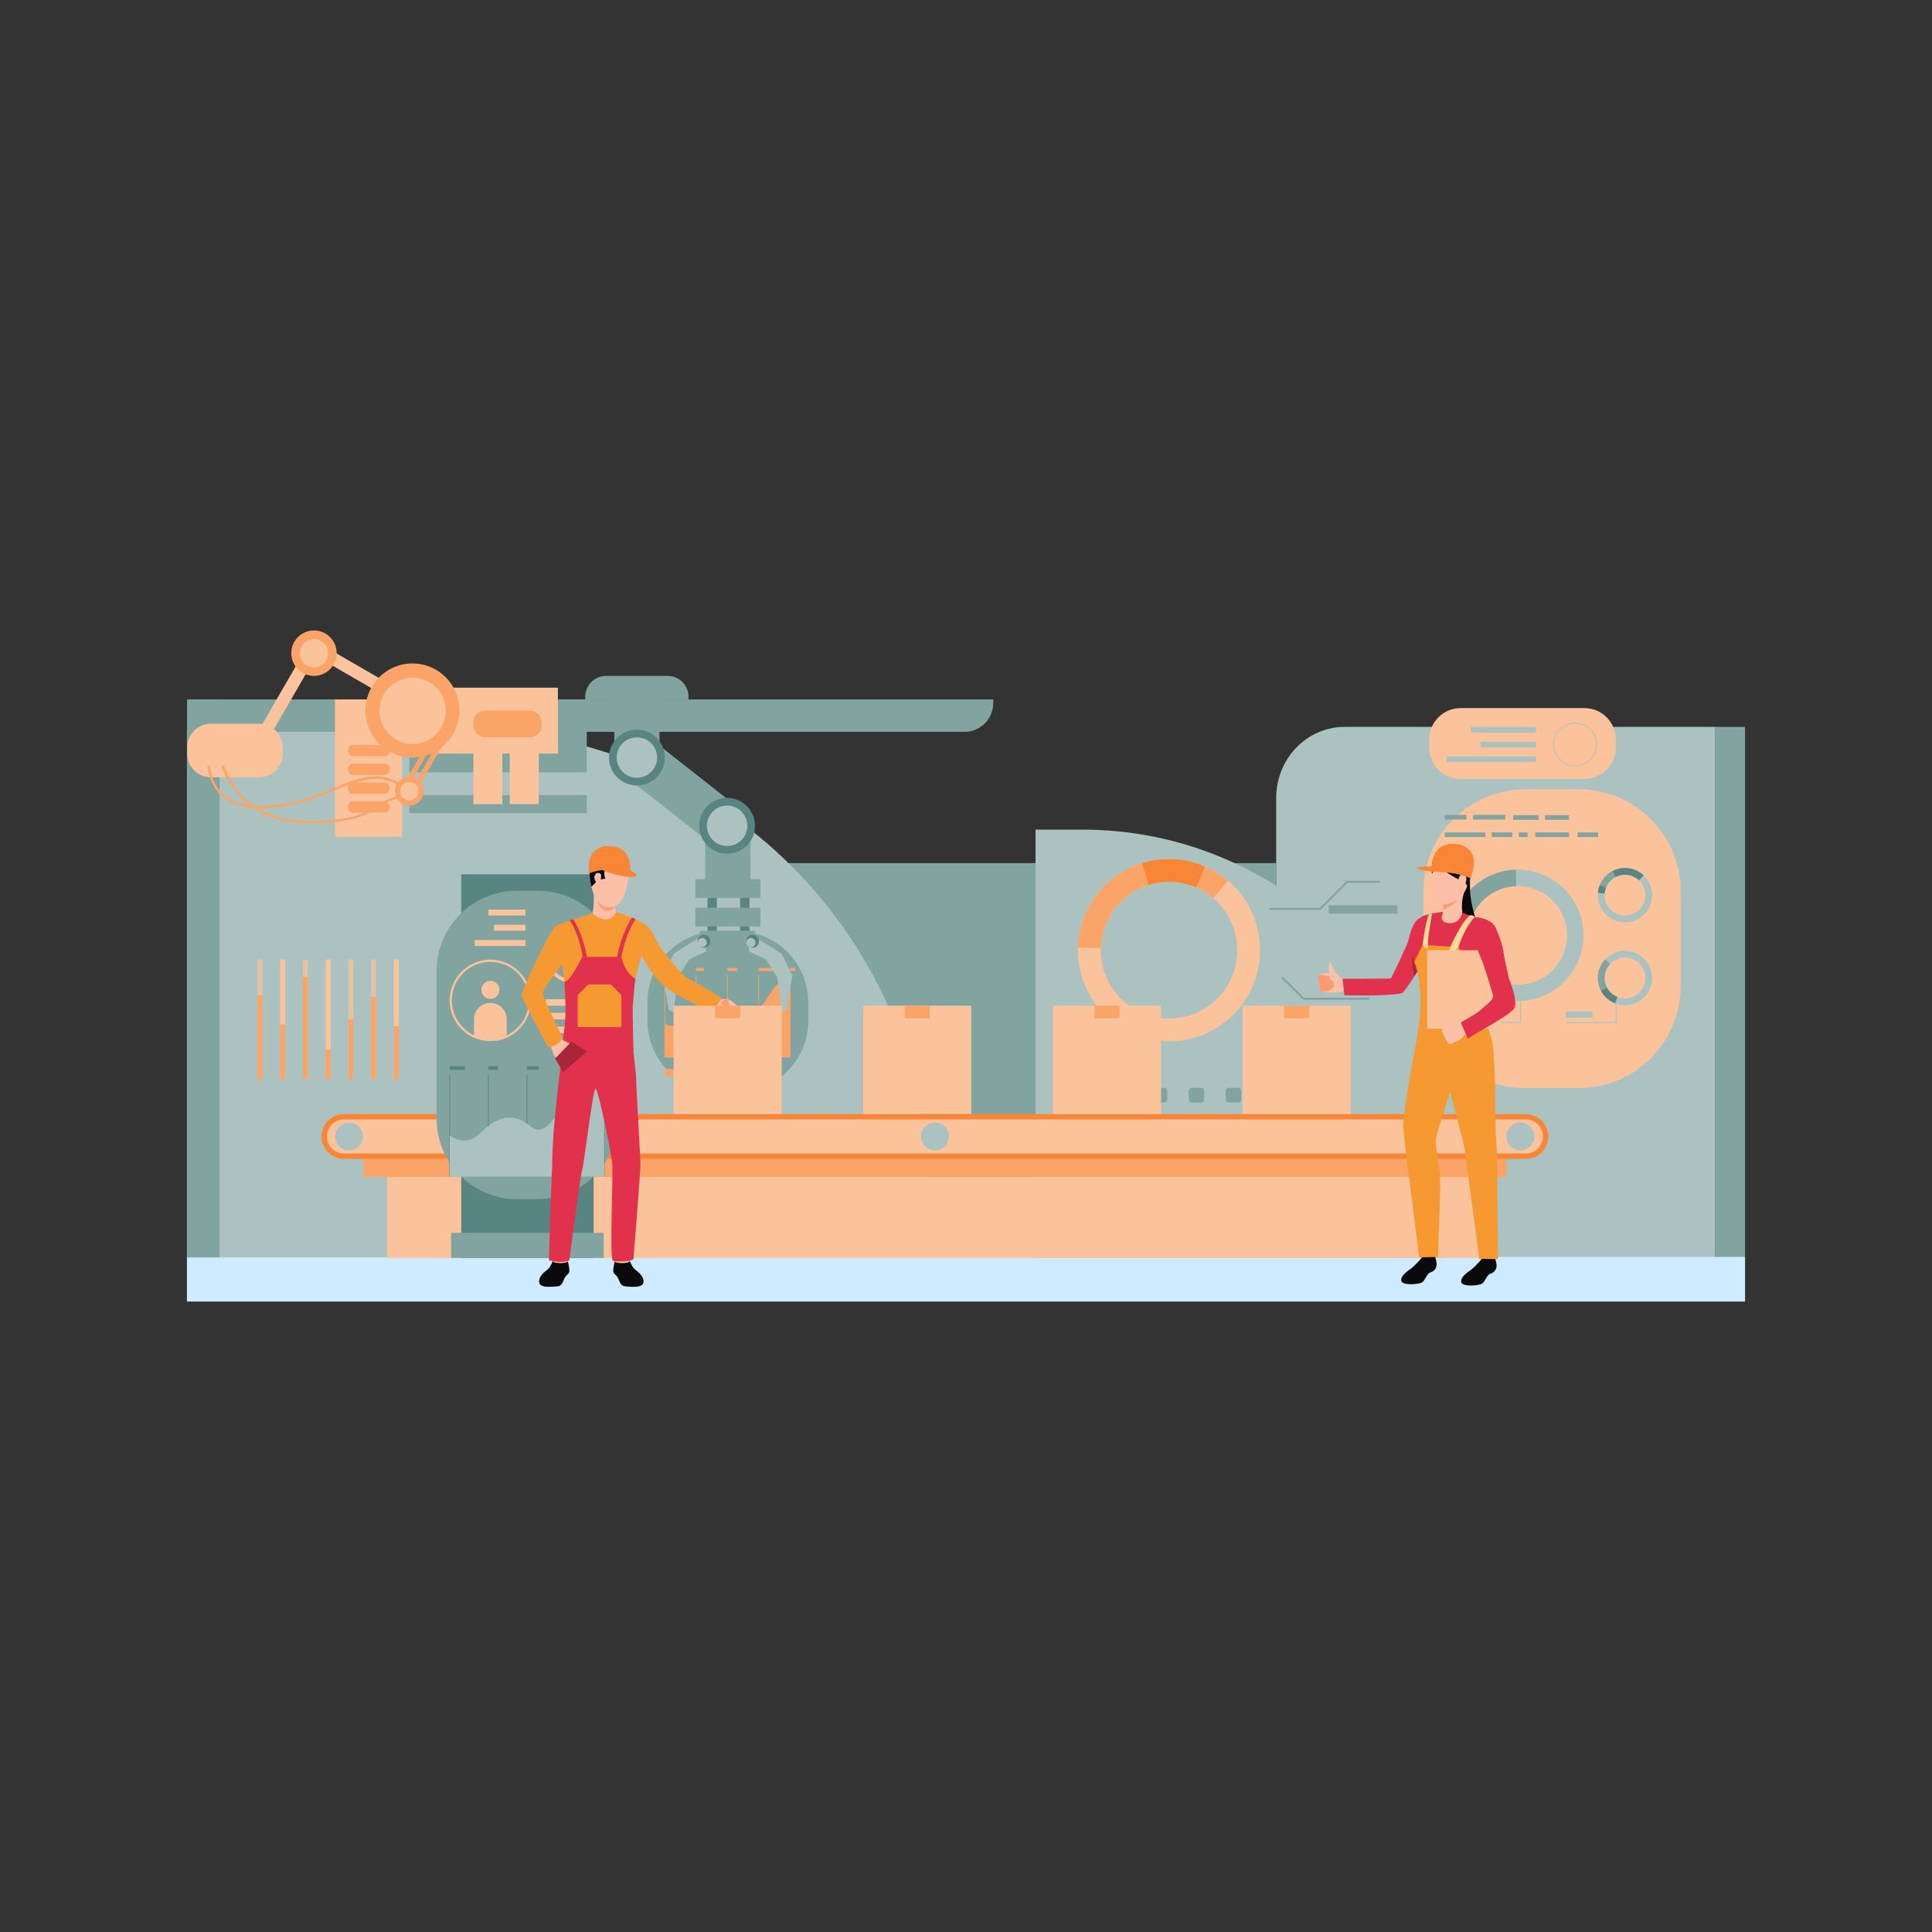 <?xml version="1.0" encoding="utf-8"?>
<svg xmlns="http://www.w3.org/2000/svg" enable-background="new 0 0 850 850" id="Layer_1" version="1.1" viewBox="0 0 850 850" x="0" y="0">
  <rect x="0" y="0" width="850" height="850" fill="#333333" stroke="none"/>
  <rect fill="#cfebff" height="19.8" width="685.5" x="82.25" y="552.83"/>
  <rect fill="#82a4a0" height="173.24" width="257.05" x="304.42" y="379.74"/>
  <path d="M754.68,552.98h-193.2V351c0-17.23,13.49-31.2,30.13-31.2h163.07V552.98z" fill="#abc2c0"/>
  <rect fill="#82a4a0" height="233.18" width="13.07" x="754.68" y="319.8"/>
  <path d="M408.67,553.2H82.25V320.92h120.62c113.66,0,205.8,92.14,205.8,205.8V553.2z" fill="#abc2c0"/>
  <rect fill="#82a4a0" height="245.49" width="14.26" x="82.35" y="307.72"/>
  <path d="M82.35,321.99v-14.27h354.62v1.63c0,6.98-5.66,12.64-12.64,12.64H82.35z" fill="#82a4a0"/>
  <path d="M635.59,553.43h-180V364.99h20.52c88.08,0,159.48,71.4,159.48,159.48V553.43z" fill="#abc2c0"/>
  <path d="M481.02,495.56v20.06c0,0.68-0.55,1.23-1.23,1.23h-4.33c-0.68,0-1.23-0.55-1.23-1.23v-20.06&#xD;&#xA;						c0-0.68,0.55-1.23,1.23-1.23h4.33C480.47,494.33,481.02,494.88,481.02,495.56z" fill="#82a4a0"/>
  <path d="M497.27,495.56v20.06c0,0.68-0.55,1.23-1.23,1.23h-4.33c-0.68,0-1.23-0.55-1.23-1.23v-20.06&#xD;&#xA;						c0-0.68,0.55-1.23,1.23-1.23h4.33C496.73,494.33,497.27,494.88,497.27,495.56z" fill="#82a4a0"/>
  <path d="M513.53,495.56v20.06c0,0.68-0.55,1.23-1.23,1.23h-4.33c-0.68,0-1.23-0.55-1.23-1.23v-20.06&#xD;&#xA;						c0-0.68,0.55-1.23,1.23-1.23h4.33C512.98,494.33,513.53,494.88,513.53,495.56z" fill="#82a4a0"/>
  <path d="M529.79,495.56v20.06c0,0.68-0.55,1.23-1.23,1.23h-4.33c-0.68,0-1.23-0.55-1.23-1.23v-20.06&#xD;&#xA;						c0-0.68,0.55-1.23,1.23-1.23h4.33C529.24,494.33,529.79,494.88,529.79,495.56z" fill="#82a4a0"/>
  <path d="M546.05,495.56v20.06c0,0.68-0.55,1.23-1.23,1.23h-4.33c-0.68,0-1.23-0.55-1.23-1.23v-20.06&#xD;&#xA;						c0-0.68,0.55-1.23,1.23-1.23h4.33C545.5,494.33,546.05,494.88,546.05,495.56z" fill="#82a4a0"/>
  <path d="M562.31,495.56v20.06c0,0.68-0.55,1.23-1.23,1.23h-4.33c-0.68,0-1.23-0.55-1.23-1.23v-20.06&#xD;&#xA;						c0-0.68,0.55-1.23,1.23-1.23h4.33C561.76,494.33,562.31,494.88,562.31,495.56z" fill="#82a4a0"/>
  <path d="M481.02,479.86v3.95c0,0.68-0.55,1.23-1.23,1.23h-4.33c-0.68,0-1.23-0.55-1.23-1.23v-3.95&#xD;&#xA;						c0-0.68,0.55-1.23,1.23-1.23h4.33C480.47,478.63,481.02,479.18,481.02,479.86z" fill="#82a4a0"/>
  <path d="M497.27,479.86v3.95c0,0.68-0.55,1.23-1.23,1.23h-4.33c-0.68,0-1.23-0.55-1.23-1.23v-3.95&#xD;&#xA;						c0-0.68,0.55-1.23,1.23-1.23h4.33C496.73,478.63,497.27,479.18,497.27,479.86z" fill="#82a4a0"/>
  <path d="M513.53,479.86v3.95c0,0.68-0.55,1.23-1.23,1.23h-4.33c-0.68,0-1.23-0.55-1.23-1.23v-3.95&#xD;&#xA;						c0-0.68,0.55-1.23,1.23-1.23h4.33C512.98,478.63,513.53,479.18,513.53,479.86z" fill="#82a4a0"/>
  <path d="M529.79,479.86v3.95c0,0.68-0.55,1.23-1.23,1.23h-4.33c-0.68,0-1.23-0.55-1.23-1.23v-3.95&#xD;&#xA;						c0-0.68,0.55-1.23,1.23-1.23h4.33C529.24,478.63,529.79,479.18,529.79,479.86z" fill="#82a4a0"/>
  <path d="M546.05,479.86v3.95c0,0.68-0.55,1.23-1.23,1.23h-4.33c-0.68,0-1.23-0.55-1.23-1.23v-3.95&#xD;&#xA;						c0-0.68,0.55-1.23,1.23-1.23h4.33C545.5,478.63,546.05,479.18,546.05,479.86z" fill="#82a4a0"/>
  <path d="M562.31,479.86v3.95c0,0.68-0.55,1.23-1.23,1.23h-4.33c-0.68,0-1.23-0.55-1.23-1.23v-3.95&#xD;&#xA;						c0-0.68,0.55-1.23,1.23-1.23h4.33C561.76,478.63,562.31,479.18,562.31,479.86z" fill="#82a4a0"/>
  <rect fill="#82a4a0" height="3.7" width="30.17" x="584.63" y="398.26"/>
  <path d="M552.04,431.55c5.77-16.15,0.56-33.56-11.76-44.05c-2.94-2.5-6.28-4.61-9.97-6.21&#xD;&#xA;								c-0.81-0.35-1.65-0.68-2.5-0.99c-8.53-3.05-17.41-3.04-25.44-0.52c-11.58,3.63-21.38,12.46-25.79,24.77&#xD;&#xA;								c-1.45,4.07-2.21,8.21-2.33,12.3c-0.51,16.91,9.79,32.94,26.57,38.95C521.66,463.25,544.59,452.39,552.04,431.55z&#xD;&#xA;								 M504.2,446.35c-12.58-4.5-20.3-16.53-19.92-29.2c0.09-3.07,0.66-6.18,1.75-9.22c3.3-9.23,10.65-15.85,19.33-18.57&#xD;&#xA;								c6.02-1.88,12.67-1.9,19.07,0.39c0.64,0.23,1.26,0.48,1.87,0.74c2.77,1.2,5.28,2.78,7.48,4.66&#xD;&#xA;								c9.24,7.87,13.15,20.92,8.82,33.02C537.01,443.8,519.82,451.94,504.2,446.35z" fill="#fbc39b"/>
  <path d="M505.36,389.35l-2.99-9.58c-11.58,3.63-21.38,12.46-25.79,24.77c-1.45,4.07-2.21,8.21-2.33,12.3&#xD;&#xA;								l10.02,0.3c0.09-3.07,0.66-6.18,1.75-9.22C489.33,398.69,496.68,392.07,505.36,389.35z" fill="#faa468"/>
  <path d="M526.3,390.48l4-9.2c-0.81-0.35-1.65-0.68-2.5-0.99c-8.53-3.05-17.41-3.04-25.44-0.52l2.99,9.58&#xD;&#xA;								c6.02-1.88,12.67-1.9,19.07,0.39C525.07,389.97,525.69,390.22,526.3,390.48z" fill="#f88636"/>
  <path d="M540.28,387.5c-2.94-2.5-6.28-4.61-9.97-6.21l-4,9.2c2.77,1.2,5.28,2.78,7.48,4.66L540.28,387.5z" fill="#faa468"/>
  <polygon fill="#82a4a0" points="580.96 400.32 558.34 400.32 558.34 399.46 580.6 399.46 592.51 387.54 607.09 387.54 607.09 388.41 592.87 388.41"/>
  <polygon fill="#82a4a0" points="602.39 439.85 573.29 439.85 563.86 430.42 564.47 429.8 573.65 438.99 602.39 438.99"/>
  <rect fill="#1487e3" height="3.7" width="24.29" x="585.46" y="431.06"/>
  <rect fill="#fff" height="2.58" width="104.49" x="474.25" y="529.86"/>
  <rect fill="#fff" height="2.58" width="51.68" x="474.25" y="536.13"/>
  <rect fill="#fff" height="2.58" width="68.09" x="474.25" y="542.39"/>
  <rect fill="#fbc39b" height="35.61" width="481.99" x="170.32" y="517.82"/>
  <rect fill="#faa468" height="9.13" width="502.88" x="159.88" y="508.68"/>
  <path d="M672.31,508.68H150.32c-4.24,0-7.69-3.44-7.69-7.69v-1.98c0-4.24,3.44-7.69,7.69-7.69h521.99&#xD;&#xA;				c4.24,0,7.69,3.44,7.69,7.69V501C680,505.24,676.56,508.68,672.31,508.68z" fill="#fbc39b"/>
  <path d="M671.33,509.86H151.31c-5.43,0-9.85-4.42-9.85-9.85c0-5.43,4.42-9.85,9.85-9.85h520.02&#xD;&#xA;					c5.43,0,9.85,4.42,9.85,9.85C681.18,505.44,676.76,509.86,671.33,509.86z M151.31,492.51c-4.13,0-7.49,3.36-7.49,7.5&#xD;&#xA;					c0,4.13,3.36,7.5,7.49,7.5h520.02c4.13,0,7.49-3.36,7.49-7.5c0-4.13-3.36-7.5-7.49-7.5H151.31z" fill="#f88636"/>
  <path d="M417.46,500.01c0,3.4-2.75,6.15-6.14,6.15s-6.14-2.75-6.14-6.15c0-3.4,2.75-6.15,6.14-6.15&#xD;&#xA;			S417.46,496.61,417.46,500.01z" fill="#abc2c0"/>
  <path d="M675.05,500.01c0,3.4-2.75,6.15-6.15,6.15c-3.39,0-6.14-2.75-6.14-6.15c0-3.4,2.75-6.15,6.14-6.15&#xD;&#xA;			C672.3,493.86,675.05,496.61,675.05,500.01z" fill="#abc2c0"/>
  <ellipse cx="153.59" cy="500.01" fill="#abc2c0" rx="6.14" ry="6.15"/>
  <path d="M324.27,480.43h-8.07c-17.31,0-31.34-14.03-31.34-31.34v-8.1c0-17.31,14.03-31.34,31.34-31.34h8.07&#xD;&#xA;				c17.31,0,31.34,14.03,31.34,31.34v8.1C355.61,466.4,341.58,480.43,324.27,480.43z" fill="#82a4a0"/>
  <rect fill="#faa468" height="36.37" width=".28" x="292.34" y="428.88"/>
  <rect fill="#faa468" height="36.37" width=".28" x="306.12" y="428.88"/>
  <rect fill="#faa468" height="36.37" width=".28" x="319.9" y="428.88"/>
  <rect fill="#faa468" height="36.37" width=".28" x="333.68" y="428.88"/>
  <rect fill="#faa468" height="36.37" width=".28" x="347.46" y="428.88"/>
  <path d="M292.48,450.5c0,0,5.11,3.1,10.53-2.51c5.43-5.6,11.28-10.03,16.81-5.31c5.53,4.72,8.94,5.9,14.47,0.59&#xD;&#xA;				c5.53-5.31,5.11-11.8,13.44-11.8v33.77h-55.26V450.5z" fill="#faa468"/>
  <rect fill="#2273b5" height="1.32" width="5.46" x="292.48" y="425.85"/>
  <rect fill="#faa468" height="1.32" width="3.42" x="306.26" y="425.85"/>
  <rect fill="#faa468" height="1.32" width="4.22" x="320.04" y="425.85"/>
  <rect fill="#faa468" height="1.32" width="6.5" x="333.82" y="425.85"/>
  <rect fill="#faa468" height="1.32" width="2.27" x="347.6" y="425.85"/>
  <rect fill="#faa468" height="3.19" width="27.28" x="292.62" y="470.3"/>
  <path d="M694.45,478.75h-23.21c-24.85,0-44.99-20.14-44.99-44.99v-41.55c0-24.85,20.14-44.99,44.99-44.99h23.21&#xD;&#xA;					c24.84,0,44.99,20.14,44.99,44.99v41.55C739.44,458.61,719.3,478.75,694.45,478.75z" fill="#fbc39b"/>
  <path d="M697.09,342.68h-54.48c-7.62,0-13.8-6.18-13.8-13.8v-3.55c0-7.62,6.18-13.8,13.8-13.8h54.48&#xD;&#xA;				c7.62,0,13.8,6.18,13.8,13.8v3.55C710.89,336.5,704.71,342.68,697.09,342.68z" fill="#fbc39b"/>
  <path d="M694.97,401.78c-4.33-12.11-15.9-19.56-28.1-19.19c-2.95,0.09-5.94,0.64-8.88,1.68&#xD;&#xA;						c-8.88,3.18-15.25,10.26-17.87,18.62c-1.81,5.8-1.83,12.21,0.38,18.37c0.22,0.61,0.46,1.22,0.71,1.8&#xD;&#xA;						c1.16,2.67,2.68,5.08,4.48,7.2c7.57,8.9,20.13,12.67,31.78,8.5C692.51,433.4,700.35,416.83,694.97,401.78z M675.04,431.96&#xD;&#xA;						c-8.73,3.13-18.15,0.3-23.82-6.37c-1.35-1.59-2.49-3.4-3.36-5.4c-0.19-0.44-0.37-0.89-0.53-1.35&#xD;&#xA;						c-1.65-4.62-1.64-9.43-0.28-13.77c1.96-6.27,6.74-11.58,13.4-13.96c2.2-0.79,4.44-1.2,6.65-1.26&#xD;&#xA;						c9.14-0.28,17.82,5.3,21.07,14.39C692.19,415.51,686.31,427.92,675.04,431.96z" fill="#abc2c0"/>
  <path d="M647.03,405.06l-6.91-2.16c2.62-8.36,8.99-15.44,17.87-18.62c2.93-1.05,5.92-1.6,8.88-1.68l0.22,7.24&#xD;&#xA;						c-2.21,0.07-4.46,0.48-6.65,1.26C653.77,393.48,649,398.79,647.03,405.06z" fill="#82a4a0"/>
  <path d="M647.85,420.19l-6.64,2.89c-0.26-0.59-0.49-1.19-0.71-1.8c-2.2-6.16-2.19-12.57-0.38-18.37l6.91,2.16&#xD;&#xA;							c-1.36,4.35-1.37,9.15,0.28,13.77C647.48,419.29,647.66,419.75,647.85,420.19z" fill="#abc2c0"/>
  <path d="M645.7,430.28c-1.81-2.12-3.33-4.54-4.48-7.2l6.64-2.89c0.87,2,2.01,3.81,3.36,5.4L645.7,430.28z" fill="#82a4a0"/>
  <path d="M720.04,419.46c-4.81-2.28-10.37-1.07-13.83,2.61c-0.84,0.89-1.55,1.92-2.1,3.09&#xD;&#xA;							c-1.67,3.53-1.46,7.46,0.22,10.68c1.16,2.23,3.04,4.11,5.48,5.26c0.24,0.12,0.49,0.22,0.74,0.32c1.12,0.44,2.27,0.7,3.42,0.79&#xD;&#xA;							c4.82,0.39,9.59-2.19,11.78-6.81C728.57,429.43,726.02,422.29,720.04,419.46z M723.04,434.12c-1.64,3.47-5.22,5.4-8.83,5.11&#xD;&#xA;							c-0.86-0.07-1.72-0.26-2.56-0.6c-0.19-0.07-0.37-0.15-0.55-0.24c-1.83-0.87-3.24-2.28-4.11-3.95c-1.26-2.41-1.41-5.36-0.16-8&#xD;&#xA;							c0.41-0.87,0.95-1.65,1.58-2.32c2.59-2.76,6.76-3.66,10.37-1.96C723.24,424.29,725.15,429.64,723.04,434.12z" fill="#abc2c0"/>
  <path d="M706.98,434.45l-2.65,1.39c-1.68-3.21-1.89-7.15-0.22-10.68c0.55-1.17,1.27-2.2,2.1-3.09l2.18,2.05&#xD;&#xA;							c-0.63,0.67-1.16,1.44-1.58,2.32C705.57,429.09,705.72,432.04,706.98,434.45z" fill="#82a4a0"/>
  <path d="M711.64,438.63l-1.1,2.79c-0.25-0.1-0.49-0.2-0.74-0.32c-2.45-1.16-4.32-3.04-5.48-5.26l2.65-1.39&#xD;&#xA;						c0.87,1.67,2.28,3.08,4.11,3.95C711.27,438.48,711.46,438.56,711.64,438.63z" fill="#588581"/>
  <path d="M725.74,398.95c2.28-4.81,1.07-10.37-2.61-13.84c-0.89-0.84-1.92-1.55-3.09-2.1&#xD;&#xA;							c-3.53-1.67-7.46-1.46-10.67,0.22c-2.23,1.16-4.1,3.04-5.26,5.48c-0.11,0.24-0.22,0.49-0.32,0.74&#xD;&#xA;							c-0.44,1.12-0.7,2.27-0.79,3.42c-0.39,4.82,2.18,9.59,6.81,11.79C715.78,407.48,722.92,404.92,725.74,398.95z M711.09,401.94&#xD;&#xA;							c-3.47-1.64-5.4-5.22-5.11-8.84c0.07-0.86,0.26-1.72,0.6-2.56c0.07-0.19,0.15-0.37,0.24-0.55c0.87-1.83,2.28-3.24,3.94-4.11&#xD;&#xA;							c2.41-1.26,5.36-1.42,8-0.16c0.87,0.41,1.65,0.95,2.32,1.58c2.76,2.59,3.66,6.77,1.96,10.37&#xD;&#xA;							C720.92,402.15,715.57,404.06,711.09,401.94z" fill="#abc2c0"/>
  <path d="M710.76,385.88l-1.39-2.65c3.21-1.68,7.14-1.89,10.67-0.22c1.16,0.55,2.2,1.27,3.09,2.1l-2.05,2.18&#xD;&#xA;						c-0.67-0.63-1.44-1.16-2.32-1.58C716.12,384.46,713.17,384.62,710.76,385.88z" fill="#588581"/>
  <path d="M706.58,390.54l-2.79-1.1c0.1-0.25,0.2-0.49,0.32-0.74c1.16-2.45,3.04-4.32,5.26-5.48l1.39,2.65&#xD;&#xA;							c-1.67,0.87-3.08,2.28-3.94,4.11C706.73,390.17,706.65,390.36,706.58,390.54z" fill="#82a4a0"/>
  <path d="M703,392.86c0.09-1.15,0.35-2.3,0.79-3.42l2.79,1.1c-0.33,0.84-0.53,1.7-0.6,2.56L703,392.86z" fill="#588581"/>
  <polygon fill="#abc2c0" points="711.25 450.11 688.91 450.11 688.91 449.66 710.81 449.66 710.81 441.22 711.25 441.22"/>
  <polygon fill="#abc2c0" points="669.18 450.11 640.12 450.11 640.12 449.66 668.74 449.66 668.74 435.84 669.18 435.84"/>
  <defs>
    <rect height="2.67" id="SVGID_1_" width="19.99" x="640.12" y="445.04"/>
  </defs>
  <clipPath id="SVGID_2_">
    <use href="#SVGID_1_" overflow="visible"/>
  </clipPath>
  <rect clip-path="url(#SVGID_2_)" fill="#d5e4ff" height="2.67" width=".74" x="640.12" y="445.04"/>
  <rect clip-path="url(#SVGID_2_)" fill="#d6e5ff" height="2.67" width=".74" x="640.86" y="445.04"/>
  <rect clip-path="url(#SVGID_2_)" fill="#d7e6ff" height="2.67" width=".74" x="641.6" y="445.04"/>
  <rect clip-path="url(#SVGID_2_)" fill="#d8e7ff" height="2.67" width=".74" x="642.35" y="445.04"/>
  <rect clip-path="url(#SVGID_2_)" fill="#d9e8ff" height="2.67" width=".74" x="643.09" y="445.04"/>
  <rect clip-path="url(#SVGID_2_)" fill="#dae9ff" height="2.67" width=".74" x="643.83" y="445.04"/>
  <rect clip-path="url(#SVGID_2_)" fill="#dbeaff" height="2.67" width=".74" x="644.57" y="445.04"/>
  <rect clip-path="url(#SVGID_2_)" fill="#dbebff" height="2.67" width=".74" x="645.31" y="445.04"/>
  <rect clip-path="url(#SVGID_2_)" fill="#dcecff" height="2.67" width=".74" x="646.05" y="445.04"/>
  <rect clip-path="url(#SVGID_2_)" fill="#ddedff" height="2.67" width=".74" x="646.79" y="445.04"/>
  <rect clip-path="url(#SVGID_2_)" fill="#deeeff" height="2.67" width=".74" x="647.53" y="445.04"/>
  <rect clip-path="url(#SVGID_2_)" fill="#dfefff" height="2.67" width=".74" x="648.27" y="445.04"/>
  <rect clip-path="url(#SVGID_2_)" fill="#e0f0ff" height="2.67" width=".74" x="649.01" y="445.04"/>
  <rect clip-path="url(#SVGID_2_)" fill="#e1f2ff" height="2.67" width=".74" x="649.75" y="445.04"/>
  <rect clip-path="url(#SVGID_2_)" fill="#e2f3fe" height="2.67" width=".74" x="650.49" y="445.04"/>
  <rect clip-path="url(#SVGID_2_)" fill="#e3f4fe" height="2.67" width=".74" x="651.23" y="445.04"/>
  <rect clip-path="url(#SVGID_2_)" fill="#e4f5fe" height="2.67" width=".74" x="651.97" y="445.04"/>
  <rect clip-path="url(#SVGID_2_)" fill="#e5f6fe" height="2.67" width=".74" x="652.71" y="445.04"/>
  <rect clip-path="url(#SVGID_2_)" fill="#e6f7fe" height="2.67" width=".74" x="653.45" y="445.04"/>
  <rect clip-path="url(#SVGID_2_)" fill="#e7f8fe" height="2.67" width=".74" x="654.19" y="445.04"/>
  <rect clip-path="url(#SVGID_2_)" fill="#e7f9fe" height="2.67" width=".74" x="654.93" y="445.04"/>
  <rect clip-path="url(#SVGID_2_)" fill="#e8fafe" height="2.67" width=".74" x="655.67" y="445.04"/>
  <rect clip-path="url(#SVGID_2_)" fill="#e9fbfe" height="2.67" width=".74" x="656.41" y="445.04"/>
  <rect clip-path="url(#SVGID_2_)" fill="#eafcfe" height="2.67" width=".74" x="657.15" y="445.04"/>
  <rect clip-path="url(#SVGID_2_)" fill="#ebfdfe" height="2.67" width=".74" x="657.9" y="445.04"/>
  <rect clip-path="url(#SVGID_2_)" fill="#ecfefe" height="2.67" width=".74" x="658.64" y="445.04"/>
  <rect clip-path="url(#SVGID_2_)" fill="#edfffe" height="2.67" width=".74" x="659.38" y="445.04"/>
  <g>
    <rect fill="#abc2c0" height="2.67" width="11.76" x="688.91" y="445.04"/>
  </g>
  <g>
    <path d="M693.03,337.15c-5.29,0-9.59-4.3-9.59-9.6c0-5.29,4.3-9.6,9.59-9.6s9.59,4.3,9.59,9.6&#xD;&#xA;						C702.62,332.85,698.32,337.15,693.03,337.15z M693.03,318.28c-5.11,0-9.28,4.16-9.28,9.28c0,5.12,4.16,9.28,9.28,9.28&#xD;&#xA;						c5.11,0,9.27-4.16,9.27-9.28C702.3,322.44,698.14,318.28,693.03,318.28z" fill="#abc2c0"/>
  </g>
  <g>
    <rect fill="#abc2c0" height="2.52" width="28.65" x="647.11" y="319.8"/>
  </g>
  <g>
    <rect fill="#abc2c0" height="2.52" width="24.43" x="651.34" y="326.3"/>
  </g>
  <g>
    <rect fill="#abc2c0" height="2.52" width="39.28" x="636.49" y="332.79"/>
  </g>
  <g>
    <rect fill="#82a4a0" height="2.05" width="9.57" x="635.59" y="358.52"/>
  </g>
  <g>
    <rect fill="#82a4a0" height="2.05" width="14.85" x="675.49" y="366.23"/>
  </g>
  <g>
    <rect fill="#82a4a0" height="2.05" width="9.06" x="656.29" y="366.23"/>
  </g>
  <g>
    <rect fill="#82a4a0" height="2.05" width="17.96" x="635.59" y="366.23"/>
  </g>
  <g>
    <rect fill="#82a4a0" height="2.05" width="14.18" x="648.08" y="358.52"/>
  </g>
  <g>
    <rect fill="#82a4a0" height="2.05" width="3.89" x="668.19" y="366.23"/>
  </g>
  <g>
    <rect fill="#82a4a0" height="2.05" width="10.59" x="679.74" y="358.64"/>
  </g>
  <g>
    <rect fill="#82a4a0" height="2.05" width="9.03" x="694.11" y="366.23"/>
  </g>
  <g>
    <rect fill="#82a4a0" height="2.05" width="11.23" x="665.74" y="358.64"/>
  </g>
  <g>
    <rect fill="#588581" height="168.77" width="58.25" x="202.92" y="384.66"/>
  </g>
  <g>
    <rect fill="#82a4a0" height="11.03" width="67.18" x="198.45" y="542.39"/>
  </g>
  <g>
    <path d="M236.59,527.57h-9.11c-19.55,0-35.4-15.85-35.4-35.4v-64.88c0-19.55,15.85-35.4,35.4-35.4h9.11&#xD;&#xA;					c19.55,0,35.4,15.85,35.4,35.4v64.88C271.99,511.72,256.14,527.57,236.59,527.57z" fill="#82a4a0"/>
    <rect fill="#588581" height="44.85" width=".35" x="197.66" y="472.82"/>
    <rect fill="#588581" height="44.85" width=".35" x="214.65" y="472.82"/>
    <rect fill="#588581" height="44.85" width=".35" x="231.64" y="472.82"/>
    <rect fill="#588581" height="44.85" width=".35" x="248.64" y="472.82"/>
    <rect fill="#588581" height="44.85" width=".35" x="265.63" y="472.82"/>
    <path d="M197.83,499.48c0,0,6.92,5.83,13.62-1.08c6.69-6.91,14.41-9.22,21.24-3.4c6.82,5.82,9.48-2.17,16.3-8.71&#xD;&#xA;				c6.82-6.55,6.71-10.27,16.82-10.27v41.64h-67.97V499.48z" fill="#abc2c0"/>
    <rect fill="#588581" height="1.63" width="6.74" x="197.83" y="469.08"/>
    <rect fill="#588581" height="1.63" width="4.22" x="214.82" y="469.08"/>
    <rect fill="#588581" height="1.63" width="5.2" x="231.82" y="469.08"/>
    <rect fill="#588581" height="1.63" width="5.2" x="248.64" y="469.08"/>
    <rect fill="#fbc39b" height="2.88" width="22.72" x="240.11" y="439.6"/>
    <rect fill="#fbc39b" height="2.88" width="20.86" x="240.11" y="451.65"/>
    <rect fill="#fbc39b" height="2.88" width="18.05" x="240.11" y="445.62"/>
    <path d="M219.74,435.49c0,2.2-1.78,3.98-3.97,3.98c-2.19,0-3.97-1.78-3.97-3.98c0-2.2,1.78-3.98,3.97-3.98&#xD;&#xA;				C217.96,431.52,219.74,433.3,219.74,435.49z" fill="#fbc39b"/>
    <path d="M222.93,448.45v7.56c-2.19,1-4.63,1.55-7.2,1.55c-2.57,0-5.01-0.56-7.2-1.55v-7.56&#xD;&#xA;				c0-3.98,3.22-7.21,7.2-7.21C219.71,441.24,222.93,444.47,222.93,448.45z" fill="#fbc39b"/>
    <path d="M215.73,458.04c-2.58,0-5.07-0.54-7.4-1.6c-6.38-2.9-10.5-9.3-10.5-16.31c0-9.87,8.03-17.91,17.9-17.91&#xD;&#xA;						c9.87,0,17.9,8.03,17.9,17.91c0,7.01-4.12,13.41-10.5,16.31C220.8,457.5,218.31,458.04,215.73,458.04z M215.73,423.17&#xD;&#xA;						c-9.35,0-16.95,7.61-16.95,16.96c0,6.64,3.9,12.7,9.95,15.45c2.2,1,4.56,1.51,7.01,1.51c2.45,0,4.8-0.51,7.01-1.51&#xD;&#xA;						c6.04-2.75,9.95-8.81,9.95-15.45C232.68,430.78,225.08,423.17,215.73,423.17z" fill="#fbc39b"/>
    <g>
      <path d="M251.24,432.3c-5.82,0-10.55-4.74-10.55-10.56c0-5.82,4.73-10.56,10.55-10.56&#xD;&#xA;						c5.82,0,10.55,4.74,10.55,10.56C261.79,427.56,257.06,432.3,251.24,432.3z M251.24,412.83c-4.91,0-8.91,4-8.91,8.91&#xD;&#xA;						s4,8.91,8.91,8.91c4.91,0,8.91-4,8.91-8.91S256.15,412.83,251.24,412.83z" fill="#fbc39b"/>
    </g>
    <g>
      <rect fill="#fbc39b" height="2.6" width="16.29" x="214.92" y="400.18"/>
    </g>
    <g>
      <rect fill="#fbc39b" height="2.6" width="13.89" x="217.32" y="406.88"/>
    </g>
    <g>
      <rect fill="#fbc39b" height="2.6" width="22.33" x="208.88" y="413.58"/>
    </g>
  </g>
  <g>
    <rect fill="#fbc39b" height="52.77" opacity=".74" width="2.17" x="113.29" y="422.11"/>
    <rect fill="#fbc39b" height="52.77" width="2.17" x="123.28" y="422.11"/>
    <rect fill="#fbc39b" height="52.77" opacity=".74" width="2.17" x="133.27" y="422.11"/>
    <rect fill="#fbc39b" height="52.77" width="2.17" x="143.27" y="422.11"/>
    <rect fill="#fbc39b" height="52.77" opacity=".74" width="2.17" x="153.26" y="422.11"/>
    <rect fill="#fbc39b" height="52.77" opacity=".74" width="2.17" x="163.25" y="422.11"/>
    <rect fill="#fbc39b" height="52.77" width="2.17" x="173.25" y="422.11"/>
    <g>
      <rect fill="#faa468" height="36.99" width="2.17" x="113.29" y="437.89"/>
      <rect fill="#faa468" height="24.21" width="2.17" x="123.28" y="450.67"/>
      <rect fill="#faa468" height="45.15" width="2.17" x="133.27" y="429.73"/>
      <rect fill="#faa468" height="13.15" width="2.17" x="143.27" y="461.74"/>
      <rect fill="#faa468" height="26.38" width="2.17" x="153.26" y="448.5"/>
      <rect fill="#faa468" height="36.27" width="2.17" x="163.25" y="438.62"/>
      <rect fill="#faa468" height="23.39" width="2.17" x="173.25" y="451.49"/>
    </g>
  </g>
  <g>
    <path d="M629.43,559.77c-1.77,0.53-2.31,3.55-3.81,4.44c-1.51,0.89-8.87,1.51-9.14-0.8&#xD;&#xA;					c-0.27-2.31,3.09-4.38,4.6-5.53c1.51-1.15,5.35-5.27,6.05-6.78c0,0,0.41,0.9,1.81,0.78c1.82-0.15,2.24-0.57,2.24-0.57&#xD;&#xA;					c0.29,1.82,0.56,3.05,0.74,3.75C632.54,557.46,631.21,559.24,629.43,559.77z" fill="#0a0a0c"/>
    <path d="M655.8,560.34c-1.77,0.53-2.31,3.55-3.81,4.44c-1.51,0.89-8.87,1.51-9.14-0.8&#xD;&#xA;					c-0.27-2.31,3.09-4.38,4.6-5.53c1.51-1.15,5.35-5.27,6.05-6.78c0,0,0.41,0.9,1.81,0.78c1.82-0.15,2.24-0.57,2.24-0.57&#xD;&#xA;					c0.29,1.82,0.56,3.05,0.74,3.75C658.91,558.03,657.58,559.81,655.8,560.34z" fill="#0a0a0c"/>
    <path d="M590.99,431.14c0,0-2.56-2.25-2.97-2.59c-0.4-0.33-1.85-0.47-3.53-0.49c-1.68-0.02-3.95,0.71-4.12,0.95&#xD;&#xA;					c-0.16,0.24-0.44,0.41-0.43,1.15c0.01,0.74,0.42,1.37,0.42,1.37s-0.42,0.92,0.15,1.65c0,0-0.35,0.88,0.43,1.61&#xD;&#xA;					c0,0-0.32,0.87,0.29,1.35c0,0,1.45,0.15,1.97,0.35c0.52,0.21,3.56,0.3,6.49-0.05C589.71,436.43,592.96,436.16,590.99,431.14z" fill="#fcc0a9"/>
    <path d="M586.04,431.83c0,0,0.65,1.59,1.06,1.94c0.41,0.35-2.6,2.34-2.6,2.34S584.13,432.67,586.04,431.83z" fill="#fc9a73"/>
    <path d="M580.82,428.99c0,0,4.25,0.15,4.31,0.84c0.06,0.69-0.33,0.98-0.33,0.98l1.72,0.86c0,0,0.82,1.21-0.74,1.75&#xD;&#xA;					c0,0,0.88,1.05-0.68,1.39c0,0,0.27,0.95-0.42,1.24c-0.7,0.29-3.43,0.08-3.43,0.08s-0.6-0.29-0.34-1.33c0,0-0.81-0.65-0.45-1.61&#xD;&#xA;					c0,0-0.56-0.63-0.16-1.67c0,0-1.06-1.47,0.07-2.51C580.38,429,580.64,428.98,580.82,428.99z" fill="#fc9a73"/>
    <path d="M585.15,429.79c0,0-0.7-3.96-0.48-5.68c0.05-0.39,0.04-0.54,0.42-0.64c0.38-0.1,1.02,1.26,1.44,2.45&#xD;&#xA;					c0.42,1.19,1.55,2.67,1.55,2.67S588.11,429.82,585.15,429.79z" fill="#fcc0a9"/>
    <path d="M630.06,401.98c0,0-5.18,0.77-7.28,3.53c-2.21,2.9-2.86,7.45-3.34,8.95c-0.48,1.49-7.07,15.55-7.51,15.9&#xD;&#xA;					c-0.44,0.35-6.46,0.11-10.08,0.22c-5.09,0.14-11.14,0.02-11.14,0.02l0.74,7.28c0,0,24.19,0.57,25.86-1.33&#xD;&#xA;					c3.69-4.19,12.02-18.81,12.02-18.81S638.06,405.91,630.06,401.98z" fill="#e1314d"/>
    <path d="M621.45,418.59c0,0-0.5,6.54,0.81,10.8l1.43-2.05C623.7,427.34,621.26,420.82,621.45,418.59z" fill="#a9253a"/>
    <path d="M646.79,386.32c0,0-0.41,5.1,0.52,10.26c0.93,5.16,2.42,9.25,2.42,9.25l-8.32-2.84&#xD;&#xA;				C641.41,403,640.89,387.02,646.79,386.32z" fill="#0a0a0c"/>
    <path d="M650.21,444.58c0,0,5.03,6.54,6.39,14.3c1.36,7.76,1.32,33.47,1.38,37.3c0.06,3.83,0.89,12.69,0.79,20.93&#xD;&#xA;				c-0.09,7.26,0.32,36.86,0.32,36.86l-8.28-0.13c0,0-4-30.56-4.45-33.59c-0.45-3.03-1.9-14.29-2.08-15.54&#xD;&#xA;				c-0.18-1.25-9.57-35-9.57-40.59S638.09,435.46,650.21,444.58z" fill="#f69931"/>
    <path d="M625.13,447.44c-0.32,1.78-6.11,32.71-6.55,36.7c-0.49,4.45-1.39,9.82-1.2,11.66&#xD;&#xA;				c0.45,4.28,0.82,8.49,0.82,8.49l6.18,48.89l8.23-0.16c0,0,1.16-27.78,0.99-33.68s-2.47-16.16-1.85-18.73&#xD;&#xA;				c0.63-2.58,9.85-31.79,9.85-31.79S649.5,435.68,625.13,447.44z" fill="#f69931"/>
    <path d="M625.52,444.28c-0.31,2.12-1.68,10.11-1.68,10.11c13.98,4.5,30.61-2.47,30.61-2.47&#xD;&#xA;				c-0.28-1.53-4.16-12.32-4.72-13.44c-0.56-1.12-1.39-4.26-0.56-8.15c0.22-1.03,0.92-3.24,2.14-6.11c0.53-1.26,0.92-2.18,1.48-3.57&#xD;&#xA;				c0,0,0,0,0,0c2.41-5.9,4.78-12.27,4.33-13.43c-0.79-2.05-4.65-2.98-6.51-3.3c-1.86-0.33-8.55-2.84-8.55-2.84h-7.13&#xD;&#xA;				c0,0-8.44,1.37-9.25,2.15c-1.64,1.57-3.02,9.89-3.02,9.89c-3.07,6.77,0.63,12.02,1.09,13.49c0.85,2.76,1.42,6.32,1.63,8.13&#xD;&#xA;				C625.59,436.57,625.68,443.2,625.52,444.28z" fill="#e1314d"/>
    <path d="M639.69,371.47c-2.56-0.28-8.74,1.49-9.53,10.93c-0.79,9.44,1.49,14.18,3.58,15.21&#xD;&#xA;				c2.09,1.02,7.9-0.6,10.5-5.16c2.6-4.56,5.81-15.16,2.14-18.14C642.71,371.33,639.69,371.47,639.69,371.47z" fill="#fcc0a9"/>
    <path d="M633.01,380.73c0,0-2.25,1.6-3.01,3.73c0,0-1.7-11.93,8.48-12.91c7.74-0.75,10.32,5.6,9.66,9.68&#xD;&#xA;				c-0.66,4.08-2.67,8.7-2.67,8.7s-0.66-2.31-2.04-2.38C642.06,387.5,633.26,382.3,633.01,380.73z" fill="#0a0a0c"/>
    <path d="M638.02,406.16c4.37,0,5.35-4.58,5.35-4.58s-0.95-6.19,1.49-10.31c2.45-4.12-9.92,6.63-9.92,6.63&#xD;&#xA;				s0.01,1.01-0.05,2.21c-0.07,1.29-0.26,2.48-0.59,3.24C634.31,403.35,633.65,406.16,638.02,406.16z" fill="#fcc0a9"/>
    <path d="M642.44,385.17c0.47-0.45,2.65-1.2,2.7,1.58c0.05,2.79-3.11,4.84-3.39,2.88&#xD;&#xA;				C641.46,387.68,641.65,385.93,642.44,385.17z" fill="#fcc0a9"/>
    <path d="M634.9,400.11c0.15-0.04,0.32-0.09,0.5-0.16c4.07-1.37,6.01-4.34,6.01-4.34c-3.72,2.58-6.46,2.28-6.46,2.28&#xD;&#xA;				S634.96,398.9,634.9,400.11z" fill="#fc9a73"/>
    <path d="M650.98,425.02c0,0-6.65-3.8-9.37-8.27l-15.74-1.07l-3.64,7.53c0,0,4.92,10.51,1.61,31.18&#xD;&#xA;				c-1.61,10.02,30.61-2.47,30.61-2.47S649.6,436.7,650.98,425.02z" fill="#f69931"/>
    <path d="M641.62,416.74c0,0,3.12-9.72,7.36-13.25c0,0-1.12-1.14-2.24-0.73c0,0-3.26,1.78-8.58,13.74&#xD;&#xA;				C632.84,428.47,641.62,416.74,641.62,416.74z" fill="#ffd796"/>
    <path d="M625.88,415.68c0,0,1.1-9.09,2.75-13.38l1.43-0.31c0,0-2.04,10.4-1.83,13.85&#xD;&#xA;				C628.45,419.29,625.88,415.68,625.88,415.68z" fill="#ffd796"/>
    <rect fill="#fbc39b" height="34.53" width="32.58" x="627.88" y="418.07"/>
    <path d="M637.64,459.35c0,0,0.8,0,1.16-0.17c0,0,0.62-0.36,1.07-0.59c0.14-0.07,0.27-0.13,0.36-0.16&#xD;&#xA;					c0.36-0.13,1.19-0.29,1.97-0.83c0.78-0.54,3.55-3.75,3.55-3.75l-1.31-1.99l-0.96-2.04c0,0-5.82,0.38-6.6,0.8&#xD;&#xA;					c-0.08,0.04-0.15,0.09-0.22,0.13c-0.63,0.42-0.92,1-1.23,1.26c-0.11,0.1-1.16,1.12-1.12,1.56c0.05,0.61,0.33,1.01,0.7,1.21&#xD;&#xA;					c0,0,0.15,1.18,0.73,1.74c0,0,0.1,1.1,1.02,1.58C636.76,458.09,636.99,459.19,637.64,459.35z" fill="#fcc0a9"/>
    <path d="M648.98,403.5c0,0,7.32,0.28,9.26,5.04c2.53,6.18,2.9,8.05,3.31,10.94c0.39,2.73,2.14,10.19,2.32,10.96&#xD;&#xA;					c0.18,0.77,4.15,9.95,2.33,13.16c-1.83,3.23-20.42,12.72-20.3,13.43c0.12,0.71-3.22-7.18-3.22-7.18s7.52-4.2,8.75-5.49&#xD;&#xA;					c2-2.1,6.22-4.36,5.36-6.96c-1.02-3.06-4.08-13.37-4.79-14.88C651.28,420.99,644.45,405.42,648.98,403.5z" fill="#e1314d"/>
    <path d="M646.79,386.32c0,0-8.19-3.49-16.88-2.83c0,0-1.4-14.78,12.56-11.84&#xD;&#xA;				C642.47,371.65,652.35,373.61,646.79,386.32z" fill="#f88636"/>
    <path d="M640.18,384.32c0,0-7.21-3.74-14.48-3c-7.28,0.75,4.21,2.17,4.21,2.17S636.2,383.66,640.18,384.32z" fill="#f88636"/>
  </g>
  <g>
    <rect fill="#fbc39b" height="47.58" width="47.55" x="379.8" y="442.47"/>
    <rect fill="#faa468" height="5.53" width="11.05" x="398.04" y="442.47"/>
  </g>
  <g>
    <rect fill="#fbc39b" height="47.58" width="47.55" x="463.24" y="442.47"/>
    <rect fill="#faa468" height="5.53" width="11.05" x="481.49" y="442.47"/>
  </g>
  <g>
    <rect fill="#fbc39b" height="47.58" width="47.55" x="546.69" y="442.47"/>
    <rect fill="#faa468" height="5.53" width="11.05" x="564.94" y="442.47"/>
  </g>
  <g>
    <rect fill="#82a4a0" height="29.63" width="19.88" x="270.27" y="303.66"/>
  </g>
  <g>
    <rect fill="#588581" height="28.67" width="4.13" x="325.62" y="381.69"/>
  </g>
  <g>
    <rect fill="#588581" height="28.67" width="4.13" x="311.28" y="381.69"/>
  </g>
  <g>
    <rect fill="#82a4a0" height="48.42" transform="rotate(-51.83 297.542 346.501)" width="19.88" x="287.59" y="322.3"/>
  </g>
  <g>
    <ellipse cx="280.21" cy="333.29" fill="#588581" rx="12.27" ry="12.28"/>
  </g>
  <g>
    <circle cx="280.21" cy="333.29" fill="#abc2c0" r="8.89"/>
  </g>
  <g>
    <path d="M302.92,307.72h-45.43v-1.18c0-5.06,4.11-9.17,9.17-9.17h27.09c5.06,0,9.17,4.11,9.17,9.17V307.72z" fill="#82a4a0"/>
  </g>
  <g>
    <rect fill="#82a4a0" height="29.63" width="19.88" x="310.3" y="363.06"/>
  </g>
  <g>
    <rect fill="#82a4a0" height="8.25" width="28.65" x="305.91" y="386.8"/>
  </g>
  <g>
    <rect fill="#82a4a0" height="8.25" width="28.65" x="305.91" y="399.37"/>
  </g>
  <g>
    <ellipse cx="319.9" cy="363.32" fill="#588581" rx="12.27" ry="12.28"/>
  </g>
  <g>
    <path d="M328.79,363.32c0,4.91-3.98,8.89-8.89,8.89c-4.91,0-8.89-3.98-8.89-8.89s3.98-8.89,8.89-8.89&#xD;&#xA;			C324.81,354.43,328.79,358.41,328.79,363.32z" fill="#abc2c0"/>
  </g>
  <g>
    <polygon fill="#abc2c0" points="331.5 411.84 343.91 419.6 348.6 429.27 346.02 444.33 343.91 445.24 342.06 430.18 337.03 422.11 329.58 418.61 329.58 411.84"/>
  </g>
  <g>
    <polygon fill="#abc2c0" points="308.75 411.84 296.34 419.6 291.65 429.27 294.24 444.33 296.34 445.24 298.19 430.18 303.22 422.11 310.67 418.61 310.67 411.84"/>
  </g>
  <g>
    <rect fill="#82a4a0" height="6.7" width="24.27" x="307.91" y="409.48"/>
  </g>
  <g>
    <path d="M333.96,414.12c0,1.58-1.28,2.85-2.85,2.85c-1.58,0-2.85-1.28-2.85-2.85c0-1.58,1.28-2.85,2.85-2.85&#xD;&#xA;			C332.69,411.27,333.96,412.55,333.96,414.12z" fill="#588581"/>
  </g>
  <g>
    <circle cx="331.11" cy="414.12" fill="#abc2c0" r="2.02" transform="translate(-.758 .607)"/>
  </g>
  <g>
    <path d="M312.54,414.12c0,1.58-1.28,2.85-2.85,2.85s-2.85-1.28-2.85-2.85c0-1.58,1.28-2.85,2.85-2.85&#xD;&#xA;			S312.54,412.55,312.54,414.12z" fill="#588581"/>
  </g>
  <g>
    <circle cx="309.69" cy="414.12" fill="#abc2c0" r="2.02" transform="translate(-.758 .568)"/>
  </g>
  <g>
    <rect fill="#82a4a0" height="32.06" width="78.05" x="180.11" y="307.72"/>
  </g>
  <g>
    <rect fill="#82a4a0" height="7.93" width="78.05" x="180.11" y="349.81"/>
  </g>
  <g>
    <rect fill="#fbc39b" height="54.55" transform="rotate(-59.987 164.34 300.093)" width="5.54" x="161.57" y="272.82"/>
  </g>
  <g>
    <rect fill="#fbc39b" height="5.54" transform="rotate(-60.012 127.242 303.676)" width="54.56" x="99.95" y="300.89"/>
  </g>
  <g>
    <rect fill="#faa468" height="2.23" transform="rotate(-60.012 185.587 333.508)" width="36.99" x="167.08" y="332.38"/>
  </g>
  <g>
    <rect fill="#fbc39b" height="60.47" width="29.54" x="147.37" y="307.72"/>
  </g>
  <g>
    <rect fill="#fbc39b" height="29.02" width="57.22" x="188.24" y="302.54"/>
  </g>
  <g>
    <path d="M169.18,332.69h-13.83c-1.22,0-2.21-0.99-2.21-2.21v-0.57c0-1.22,0.99-2.21,2.21-2.21h13.83&#xD;&#xA;			c1.22,0,2.21,0.99,2.21,2.21v0.57C171.39,331.7,170.4,332.69,169.18,332.69z" fill="#faa468"/>
  </g>
  <g>
    <path d="M169.18,340.96h-13.83c-1.22,0-2.21-0.99-2.21-2.21v-0.57c0-1.22,0.99-2.21,2.21-2.21h13.84&#xD;&#xA;			c1.22,0,2.21,0.99,2.21,2.21v0.57C171.39,339.97,170.4,340.96,169.18,340.96z" fill="#faa468"/>
  </g>
  <g>
    <path d="M169.18,349.24h-13.83c-1.22,0-2.21-0.99-2.21-2.21v-0.57c0-1.22,0.99-2.21,2.21-2.21h13.83&#xD;&#xA;			c1.22,0,2.21,0.99,2.21,2.21v0.57C171.39,348.25,170.4,349.24,169.18,349.24z" fill="#faa468"/>
  </g>
  <g>
    <path d="M169.18,357.51h-13.84c-1.22,0-2.21-0.99-2.21-2.21v-0.57c0-1.22,0.99-2.21,2.21-2.21h13.83&#xD;&#xA;			c1.22,0,2.21,0.99,2.21,2.21v0.57C171.39,356.53,170.4,357.51,169.18,357.51z" fill="#faa468"/>
  </g>
  <g>
    <ellipse cx="138.14" cy="287.37" fill="#faa468" rx="9.99" ry="10"/>
  </g>
  <g>
    <circle cx="138.14" cy="287.37" fill="#fbc39b" r="6.19"/>
  </g>
  <g>
    <rect fill="#faa468" height="2.23" transform="rotate(-60.012 188.734 336.034)" width="36.99" x="170.22" y="334.9"/>
  </g>
  <g>
    <ellipse cx="181.45" cy="312.59" fill="#faa468" rx="20.7" ry="20.69" transform="rotate(-89.898 181.454 312.589)"/>
    <ellipse cx="181.45" cy="312.59" fill="#fbc39b" rx="14.6" ry="14.59" transform="matrix(.003 -1 1 .003 -131.59 493.258)"/>
  </g>
  <g>
    <path d="M113.92,341.98H92.8c-5.77,0-10.44-4.68-10.44-10.44v-2.69c0-5.77,4.68-10.44,10.44-10.44h21.13&#xD;&#xA;			c5.77,0,10.44,4.68,10.44,10.44v2.69C124.37,337.3,119.69,341.98,113.92,341.98z" fill="#fbc39b"/>
  </g>
  <g>
    <path d="M114.99,355.65c-8.23,0-14.46-2.19-18.55-6.53c-6.17-6.55-5.15-15.52-5.11-15.9l1.04,0.13&#xD;&#xA;				c-0.01,0.09-1,8.88,4.84,15.06c4.38,4.64,11.42,6.69,20.93,6.09c11.43-0.72,20.42-4.41,28.35-7.67&#xD;&#xA;				c12.31-5.05,22.04-9.04,33.96,0.87l-0.67,0.8c-11.44-9.51-20.91-5.63-32.9-0.7c-8.01,3.29-17.08,7.01-28.68,7.75&#xD;&#xA;				C117.09,355.61,116.02,355.65,114.99,355.65z" fill="#faa468"/>
  </g>
  <g>
    <path d="M135.94,362.22c-35.51,0-39.8-30.28-39.84-30.59l1.04-0.13c0.04,0.3,4.23,29.68,38.8,29.68&#xD;&#xA;				c19.85,0,25.98-4.03,30.91-7.28c3.78-2.49,6.78-4.46,14.57-3.37l-0.14,1.03c-7.4-1.03-10.11,0.75-13.85,3.21&#xD;&#xA;				C162.64,357.91,156.11,362.22,135.94,362.22z" fill="#faa468"/>
  </g>
  <g>
    <rect fill="#fbc39b" height="8.37" width="28.63" x="85.74" y="328.5"/>
  </g>
  <g>
    <rect fill="#fbc39b" height="36.72" width="12.76" x="224.27" y="317.05"/>
  </g>
  <g>
    <rect fill="#fbc39b" height="36.72" width="12.75" x="208.27" y="317.05"/>
  </g>
  <g>
    <path d="M233.1,324.4H213.5c-2.89,0-5.23-2.34-5.23-5.23v-1.35c0-2.89,2.34-5.23,5.23-5.23h19.59&#xD;&#xA;			c2.89,0,5.23,2.34,5.23,5.23v1.35C238.33,322.05,235.98,324.4,233.1,324.4z" fill="#faa468"/>
  </g>
  <g>
    <path d="M186.43,348.1c0,3.5-2.83,6.33-6.33,6.33c-3.49,0-6.33-2.83-6.33-6.33s2.83-6.33,6.33-6.33&#xD;&#xA;				C183.6,341.77,186.43,344.6,186.43,348.1z" fill="#faa468"/>
    <path d="M184.16,348.1c0,2.24-1.82,4.06-4.06,4.06c-2.24,0-4.06-1.82-4.06-4.06s1.82-4.06,4.06-4.06&#xD;&#xA;				C182.35,344.04,184.16,345.86,184.16,348.1z" fill="#fbc39b"/>
  </g>
  <g>
    <path d="M315.79,439.76c0,0,3.47-0.24,4-0.26c0.53-0.02,1.79,0.76,3.16,1.79c1.37,1.02,2.76,3.02,2.74,3.32&#xD;&#xA;					c-0.02,0.29,0.1,0.6-0.36,1.2c-0.47,0.6-1.19,0.84-1.19,0.84s-0.23,1-1.14,1.24c0,0-0.26,0.94-1.34,1.03&#xD;&#xA;					c0,0-0.28,0.91-1.07,0.91c0,0-1.26-0.78-1.82-0.94c-0.55-0.15-2.86-2.19-5.01-4.29C313.77,444.6,311.09,442.6,315.79,439.76z" fill="#fcc0a9"/>
    <path d="M278.3,459.25c0,0-0.51-13.47-0.34-17.19c0.25-5.44,1.23-10.35,2.04-13.57c0-0.01,0-0.02,0.01-0.02&#xD;&#xA;					l0.01-0.03c0.21-0.84,0.41-1.56,0.57-2.15l4.82-18.08c-3.38-3.81-14.63-7.02-14.63-7.02h-7.97c0,0-13.97,4.31-17.4,5.63&#xD;&#xA;					c-3.43,1.32-15.79,29.26-15.9,30.75c-0.12,1.61,11.7,23.09,11.7,23.09c4.31-0.61,6.3-4.13,6.3-4.13s-9.1-17.88-8.67-20.04&#xD;&#xA;					c0.32-1.61,8.2-12.21,8.55-12.03c0.35,0.18,2.94,14.61,0.52,34.49C247.89,458.95,257.57,462.59,278.3,459.25z" fill="#f69931"/>
    <path d="M260.14,389.98C260.14,389.99,260.14,389.99,260.14,389.98c0.45,1.85,1.08,3.64,1.86,5.21&#xD;&#xA;					c2.69,5.43,11.17,7.29,13.93-5.54c0.52-2.43,0.62-4.47,0.46-6.17c-0.57-6.06-4.47-7.85-4.47-7.85c-2.99-0.79-8.43-1.13-11,2.45&#xD;&#xA;					C259.09,380.63,259.05,385.45,260.14,389.98z" fill="#fcc0a9"/>
    <path d="M260.14,389.98C260.14,389.99,260.14,389.99,260.14,389.98c0,0.01,0.41,0.21,2.64-2.64&#xD;&#xA;					c0.45-0.57,0.59-0.07,0.79-0.32l2.7-0.46c0,0-1.63-4.65,1.85-5.13c3.54-0.49,8.28,2.06,8.28,2.06&#xD;&#xA;					c-0.57-6.06-4.47-7.85-4.47-7.85c-2.99-0.79-8.43-1.13-11,2.45C259.09,380.63,259.05,385.45,260.14,389.98z" fill="#0a0a0c"/>
    <path d="M264.47,385.2c-0.01-0.9-1.55-1.99-2.65-0.29c-1.1,1.7,0.91,4.15,1.63,3.88&#xD;&#xA;					C264.16,388.52,264.48,386.69,264.47,385.2z" fill="#fcc0a9"/>
    <path d="M259.1,384.25c0,0,9.18-3.92,18.16,0c0,0,1.85-11.85-9.24-12.03C257.59,372.04,259.03,382.85,259.1,384.25&#xD;&#xA;					z" fill="#f88636"/>
    <path d="M264.78,382.78c0,0,7.7,3.07,13.02,3.05c5.33-0.02-0.45-2.84-0.45-2.84S273.38,380.78,264.78,382.78z" fill="#f88636"/>
    <path d="M243.36,554.51c0,0-1.04,2.51-1.92,3.51c-0.88,1-4.24,2.78-4.26,5.74c-0.02,3.21,5.67,2.32,7.9,2.2&#xD;&#xA;					c2.23-0.12,2.39-1.83,3.33-3.65c0.94-1.82,1.88-1.51,2.06-2.97c0.18-1.47-0.72-4.75-0.72-4.75L243.36,554.51z" fill="#0a0a0c"/>
    <path d="M243.26,553.58l0.17,1.65c0,0,3,1.13,6.31,0l-0.02-2.08L243.26,553.58z" fill="#fcc0a9"/>
    <path d="M276.94,554.51c0,0,1.04,2.51,1.92,3.51s4.24,2.78,4.26,5.74c0.02,3.21-5.67,2.32-7.9,2.2&#xD;&#xA;					c-2.23-0.12-2.39-1.83-3.33-3.65c-0.94-1.82-1.88-1.51-2.06-2.97c-0.18-1.47,0.72-4.75,0.72-4.75L276.94,554.51z" fill="#0a0a0c"/>
    <path d="M277.03,553.58l-0.17,1.65c0,0-3,1.13-6.31,0l0.02-2.08L277.03,553.58z" fill="#fcc0a9"/>
    <path d="M281.75,512.43c0,3.96-3.05,41.39-3.05,41.39c-0.4,1.32-7.81,1.46-9.13,0.8&#xD;&#xA;					c-1.32-0.66,0.11-38.13-0.13-42.12c-0.24-3.99-6.28-33.71-7.43-33.57c-1.16,0.13-5,33.03-5.92,36.06&#xD;&#xA;					c-0.92,3.03-5.6,39.44-5.6,39.44c-2.9,1.71-8.99,0-8.99,0s1.13-37.8,1.3-38.92c0.24-1.65-0.01-6.1,0.66-15.97&#xD;&#xA;					c0.6-8.83,2.77-28.05,4.14-38.46c0.05-0.37,0.1-0.73,0.14-1.07c0.27-2.03,0.47-3.51,0.57-4.23c0.04-0.31,0.07-0.47,0.07-0.47&#xD;&#xA;					c0.37-0.17,0.76-0.33,1.16-0.47c9.65-3.47,28.27,0.2,28.27,0.2s0.01,0.09,0.03,0.26c0.02,0.21,0.06,0.54,0.11,0.96&#xD;&#xA;					c0.11,0.92,0.27,2.28,0.45,3.87c0,0.01,0,0.02,0,0.03c0.01,0.05,0.01,0.1,0.02,0.15c0.65,5.64,1.57,13.91,1.48,14.77&#xD;&#xA;					C279.78,476.43,281.75,508.48,281.75,512.43z" fill="#e1314d"/>
    <path d="M313.25,445.3c0,0-14.01-6.7-17.37-8.87c-1.52-0.98-5.12-3.51-7.32-6.37c-0.73-0.94-1.44-1.93-2.12-2.91&#xD;&#xA;					c0,0,0,0,0,0c-2.7-3.9-4.82-7.65-4.82-7.65s-7.99-9.37-1.58-13.54c0,0,3.08-0.21,5.21,2.09c2.14,2.29,3.9,6.42,4.46,7.64&#xD;&#xA;					c0.56,1.22,5.6,7.37,6.01,7.63c0.41,0.26,4.38,6,6.89,7.14c3.13,1.41,14.97,8.74,14.97,8.74L313.25,445.3z" fill="#f69931"/>
    <path d="M270.62,395.39c0,0-0.2,4.79,0.26,5.83c0.46,1.04-3.66,6.46-10.19,0.62c0,0,1.08-5.87,0.81-7.71&#xD;&#xA;					C261.23,392.28,270.62,395.39,270.62,395.39z" fill="#fcc0a9"/>
    <path d="M279.5,430.58c0,0-4.34-1.91-6.11-9.59h-17.2c0,0-5.08,10.36-7.85,10.94c0,0,0.71,11.17,0.41,15.51&#xD;&#xA;				c-0.3,4.34-1.25,12.57-1.25,12.57s0.89,7.79,31.16,2.36c0,0-0.35-18.34-0.31-19.12C278.39,442.47,279.38,431.03,279.5,430.58z" fill="#e1314d"/>
    <path d="M273.36,420.98c0,0,1.88-10.39,6.23-16.53c0,0-0.44-0.52-1.59-0.7c0,0-4.68,6.84-6.49,17.23&#xD;&#xA;				C269.72,431.37,273.36,420.98,273.36,420.98z" fill="#e1314d"/>
    <path d="M256.37,420.98c0,0-1.35-9.83-5.71-15.96c0,0,0.45-0.47,1.6-0.52c0,0,4.15,6.09,5.95,16.48&#xD;&#xA;				C260.01,431.37,256.37,420.98,256.37,420.98z" fill="#e1314d"/>
    <polygon fill="#f69931" points="268.76 433.12 263.78 433.12 258.81 433.12 254.17 437.76 254.17 451.89 263.78 451.89 273.39 451.89 273.39 437.76"/>
    <path d="M248.34,431.92c0,0-0.62-6.2-0.96-7.46c0,0,4.65,1.93,4.97,3.29C252.34,427.75,250.32,431.39,248.34,431.92z" fill="#f69931"/>
    <path d="M247.32,467.58c0,0-0.78-0.31-1.04-0.6c0,0-0.42-0.56-0.75-0.93c-0.1-0.12-0.2-0.22-0.27-0.28&#xD;&#xA;									c-0.29-0.25-1.01-0.72-1.5-1.5c-0.49-0.78-1.59-4.67-1.59-4.67l2.27-1.22l1.95-1.4c0,0,5.47,2.61,6.03,3.29&#xD;&#xA;									c0.05,0.07,0.1,0.13,0.15,0.2c0.4,0.62,0.4,1.24,0.57,1.58c0.06,0.13,0.57,1.44,0.32,1.8c-0.35,0.51-0.82,0.75-1.28,0.78&#xD;&#xA;									c0,0-0.74,0.97-1.58,1.23c0,0-0.65,0.92-1.78,0.97C248.8,466.83,248.02,467.7,247.32,467.58z" fill="#fcc0a9"/>
    <polygon fill="#a9253a" points="251.41 458.23 244.2 465.77 247.81 471.73 258.2 462.6"/>
    <path d="M241.19,460.66c0,0,4.93-0.43,6.3-4.13c0,0-5.98-12.33-6.8-14.31l-6.11,6.14L241.19,460.66z" fill="#f69931"/>
    <path d="M325.35,444.32c0,0-3.53-2.51-4.01-1.99c-0.47,0.52-0.33,1-0.33,1l-1.92-0.37c0,0-1.41,0.47-0.49,1.87&#xD;&#xA;					c0,0-1.36,0.3-0.31,1.55c0,0-0.81,0.6-0.42,1.27c0.39,0.66,2.73,2.19,2.73,2.19s0.64,0.1,1.07-0.91c0,0,1.04-0.03,1.34-1.03&#xD;&#xA;					c0,0,0.83-0.16,1.14-1.24c0,0,1.82-0.5,1.55-2.04C325.7,444.61,325.5,444.43,325.35,444.32z" fill="#db9c7c"/>
    <path d="M270.59,398.72c0,0-3.96,2.29-7.77-2.19c0,0,1.42,4.1,4.23,4.17C269.87,400.77,270.59,398.72,270.59,398.72&#xD;&#xA;				z" fill="#fc9a73"/>
    <path d="M319.91,439.57c0,0,1.37,2.64,1.49,4.41c0.03,0.4-0.02,0.79-0.38,0.97c-0.36,0.18-1.08-0.13-1.73-1.24&#xD;&#xA;					c-0.65-1.11-2.01-2.25-2.01-2.25S316.95,440.12,319.91,439.57z" fill="#fc9a73"/>
  </g>
  <g>
    <rect fill="#fbc39b" height="47.58" width="47.55" x="296.35" y="442.47"/>
    <rect fill="#faa468" height="5.53" width="11.05" x="314.6" y="442.47"/>
  </g>
</svg>